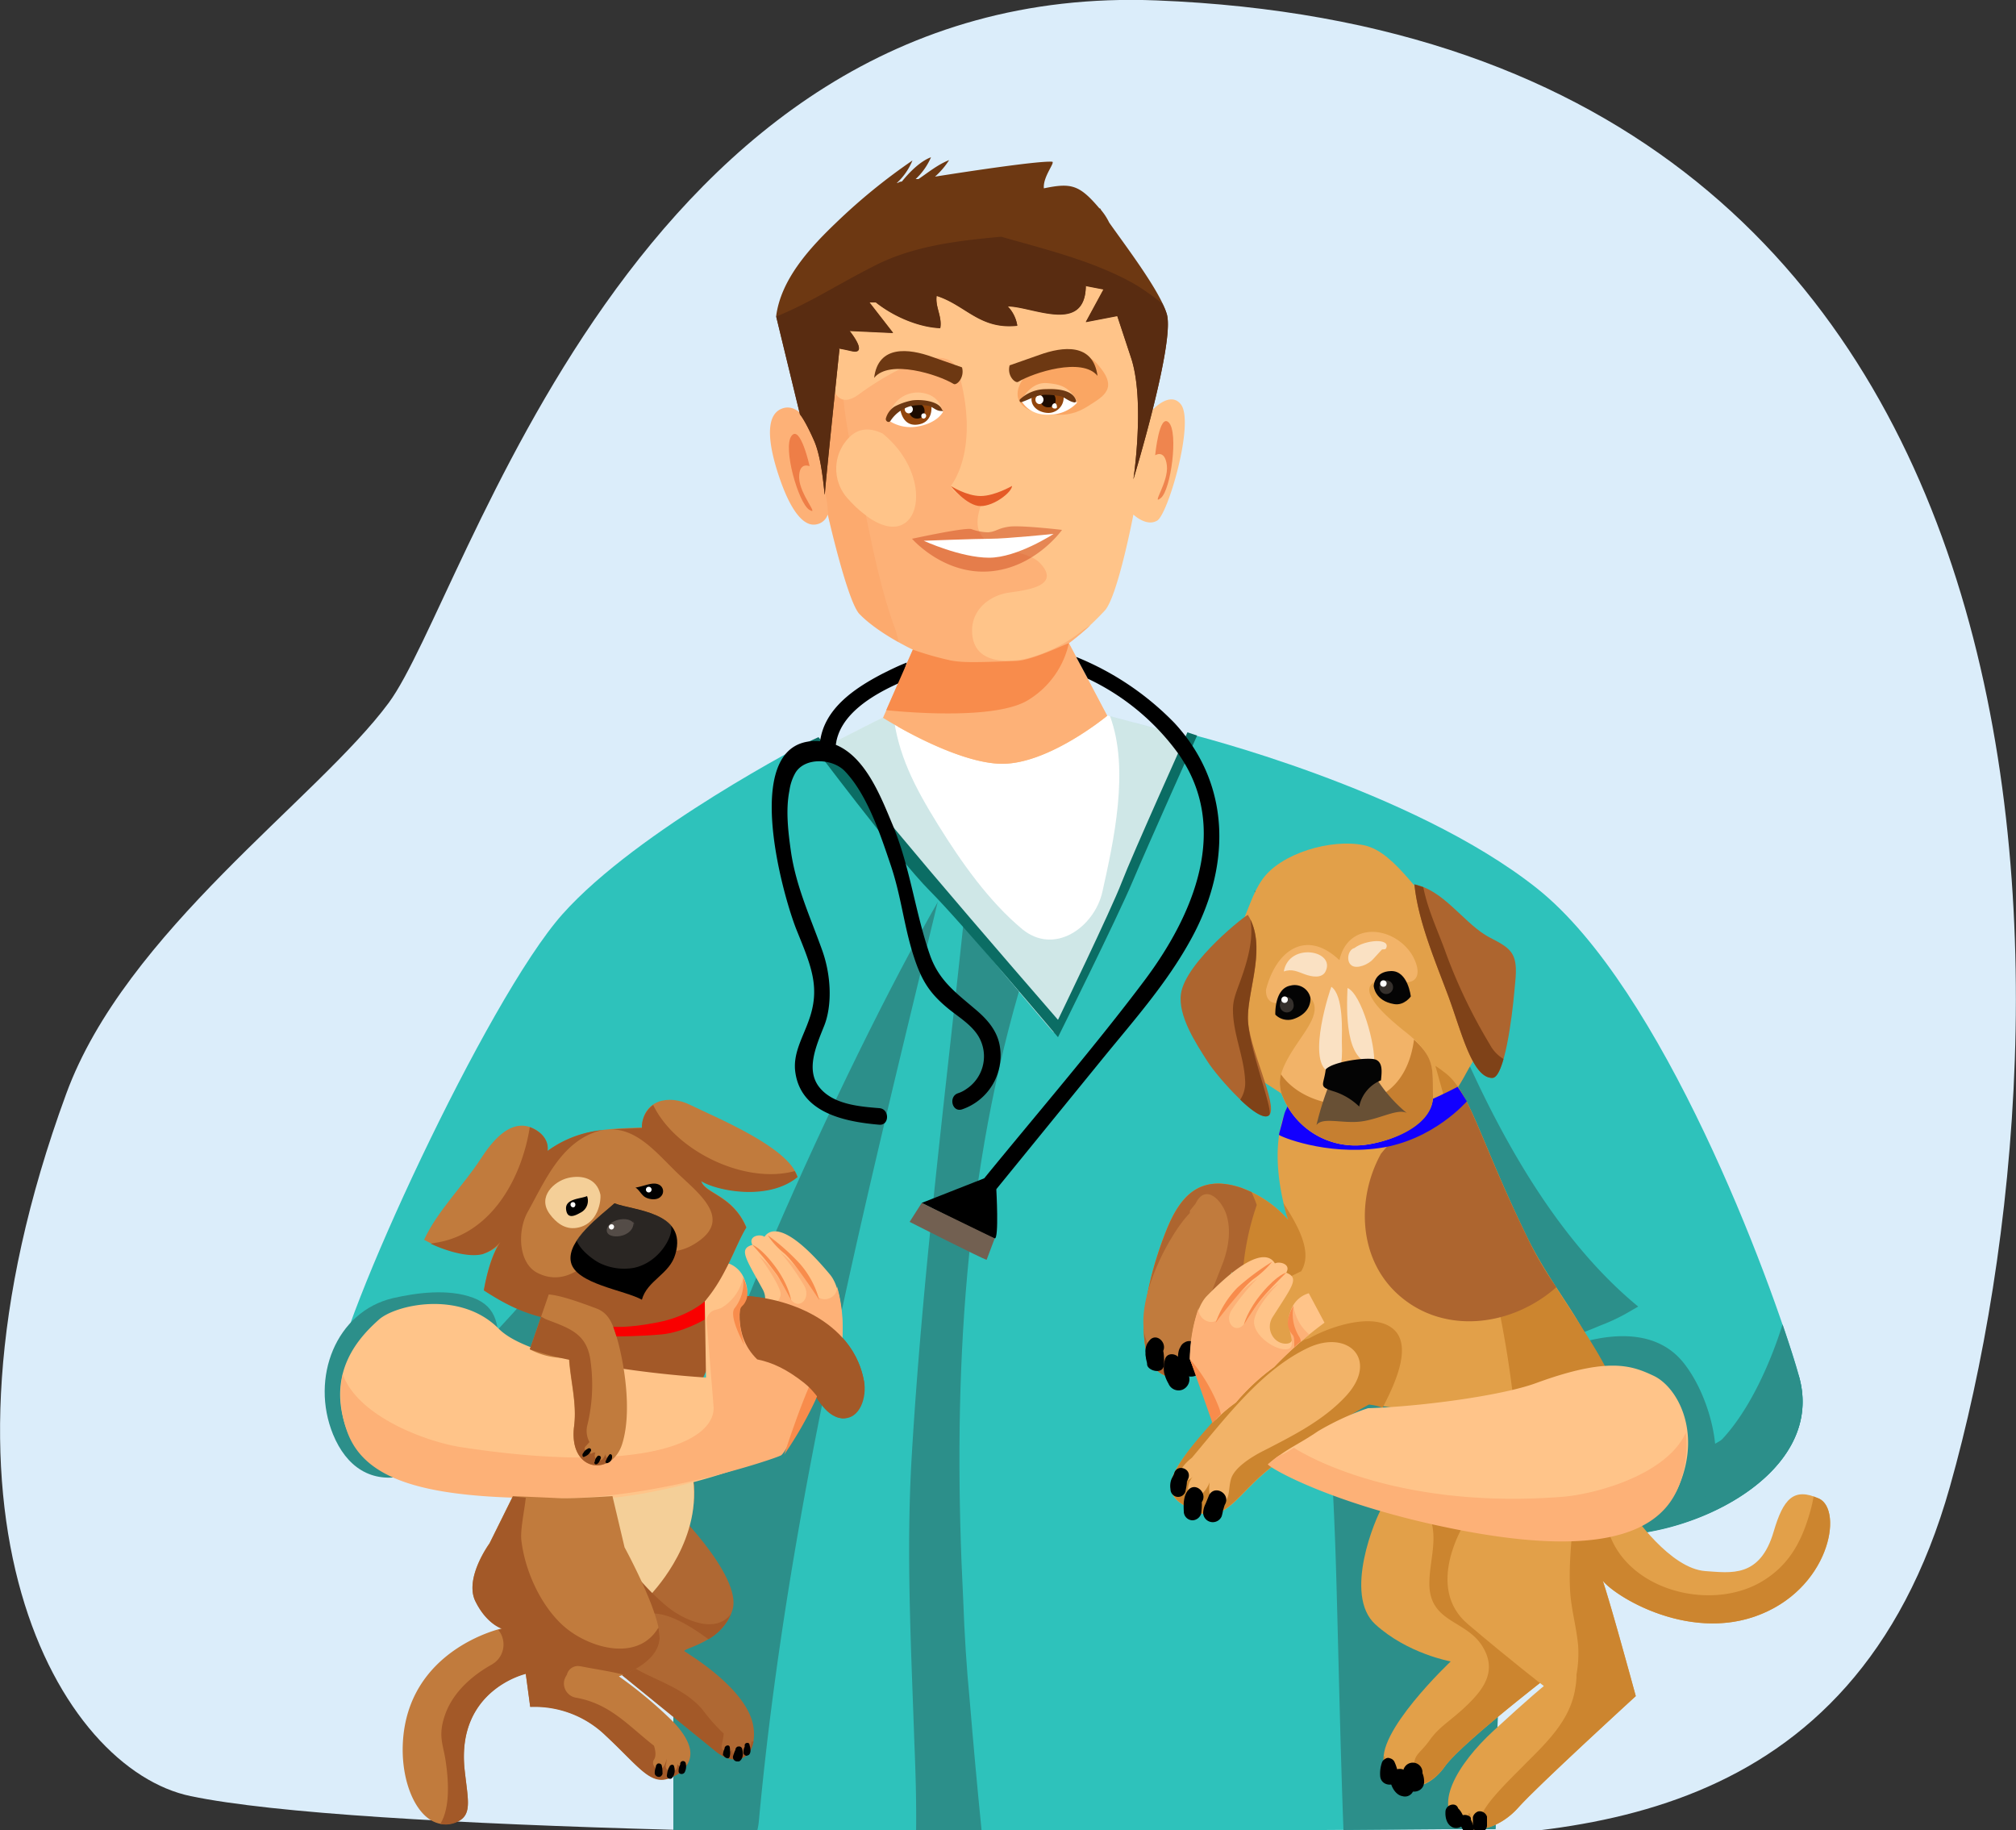 <svg xmlns="http://www.w3.org/2000/svg" id="bb823567-2f2c-49bf-b9d9-03c7ffac4e57" data-name="f4832957-d067-41d4-849c-98fbe749630b" viewBox="0 0 500 453.8"><rect x="0" y="0" width="500" height="453.8" fill="#333333" stroke="none"/><path d="M47.3,445.4C14.9,438.7-22,375.9,16.4,271.3c14.7-40.3,62.4-73.2,80-97C115.8,148.1,156.6-5,286.8.1c233.6,9.2,230,251,196.8,368.6-24,84.9-94.1,87.2-145.4,87.1C228.2,455.6,88.5,454,47.3,445.4Z" fill="#dbedfa"></path><path d="M221.7,176.6c-1,.3-23.6,12-23.6,12l65.5,75.5s37.9-80.1,37.3-79.9-36.1-9.4-36.1-9.4Z" fill="#fff"></path><path d="M300.9,184.2c-.4.1-15.1-3.8-25.6-6.6,4.9,13.2.9,31-1.9,43.6-2,8.7-11.9,15.9-20,9.1s-14.8-16.2-20.7-25.7-10.1-17.6-11.2-27.9c-2.2.9-23.4,11.9-23.4,11.9l65.5,75.5S301.5,184,300.9,184.2Z" fill="#5dafad" opacity="0.3" style="isolation:isolate"></path><path d="M200.8,183.8s-42.6,21.9-61.3,42.9S83.8,327.9,82.6,343.5C79,389.6,167,357.3,167,357.3v97.6l203.9-1.4,1.3-66.4s16.3-3.7,36.7-7.3,43.2-18.4,37.2-38.8c-7-24.2-33.8-96-64.9-120.7S295,182,295,182s-31.1,76.7-33.8,73.9S200.8,183.8,200.8,183.8Z" fill="#2ec2bb"></path><path d="M164.5,276.6c-12.9,19.6-26.9,38.4-43.3,55.5-3.9,4-9.5,5.1-14.9,4.2-7.1,3.2-15.3,1-20.9-4-1.6,4.9-2.7,8.8-2.8,11.2-2.8,35.4,48.5,24.6,72.4,17.6C150.2,331.4,155,303.4,164.5,276.6Z" fill="#2c8f8a"></path><path d="M233.2,222.6c-24.4,42.2-63.8,129.8-66.2,157.2v75.1l76.5-.5c-1.1-10.9-2.1-21.9-3-32.8-.8-8.2-1.3-16.5-1.6-24.7-2.6-51-.4-101.9,13.8-151C247.4,239.7,240.4,231.3,233.2,222.6Z" fill="#2c8f8a"></path><path d="M446.1,341.1h0a48.1,48.1,0,0,1-7.6-1.2c-.2,5.7-2.4,11.3-6.9,14.3a135.7,135.7,0,0,1-31.9,15.3c-10.3,3.5-20.4.4-25.4-10-4.3-8.9.2-22.8,9.7-26,4.4-1.5,8.7-3,12.9-4.8a47.8,47.8,0,0,0,6.1-2.8l3.3-1.9c-28.1-23.1-45.3-64.7-56.6-97.2H339.4a20.1,20.1,0,0,1,5.8,15.2c-.8,23.1,2.8,45.9,5.2,68.8s3.2,44.8,3.5,67.3c.2,25.2-.5,50.3-1.3,75.5h18.3l1.3-66.4s16.3-3.7,36.7-7.3S452.1,361.4,446.1,341.1Z" fill="#2c8f8a"></path><path d="M123.7,335.1c0-6-.2-11-6.4-13.3s-14.1-1.2-19.8.1c-14.2,3.3-20.6,19.8-14.9,33.8,3.3,8,9.4,12.3,18.1,10.2C112.8,362.9,121.3,352,123.7,335.1Z" fill="#2c8f8a"></path><path d="M226.8,432.8c-.8-23.8-2.1-47.5-.7-71.3,2.6-44.2,8.1-88,12.8-132l-6-7.2c-18.3,75.8-37.5,151.4-44.7,229.4a15.9,15.9,0,0,1-.6,3l39.6-.2C227.3,447.2,227.1,439.9,226.8,432.8Z" fill="#2ec2bb"></path><path d="M294.5,181.6l2.4.8s-12.2,27.2-16,36.2-18.5,38.6-18.5,38.6-23.8-28.3-31.8-36.3-29.8-37.1-29.8-37.1l2.2-1s15.6,18.9,27.6,33.1,31.8,37,31.8,37,13.2-27.3,15.8-34.1S294.5,181.6,294.5,181.6Z" fill="#0b6d64"></path><path d="M446.1,341c-.9-3.3-2.3-7.6-4-12.6-2.3,7.5-13.1,38.4-32.1,36-9.8-1.3-20.1-11.9-17.7-22.7a19.7,19.7,0,0,0,.5-3.5c-.1.3-.1.1.2-1.4a4.9,4.9,0,0,0-.1-1.2c-.2-1.9-.6-3.8-.9-5.7s-.3-1.3-.5-1.9-.1-.2-.1-.3a185.5,185.5,0,0,0-9.6-22.5c-2-3.8-4.1-7.5-6.2-11.2l-1.7-2.8-1.5-2.4c-5.4-8.7-7.9-13.5-13.8-21.7a182,182,0,0,0-17.8-21.4l-2.7-2.7-4.3-3.9c-3.1-2.8-6.4-5.6-9.7-8.3l-13-10c2.3,10.3,4.2,20.6,6.1,31a947.8,947.8,0,0,1,14.2,138.6c.6,21.1,1,42.2,1.8,63.4l37.7-.3,1.3-66.4s16.3-3.7,36.7-7.3S452.1,361.4,446.1,341Z" fill="#2c8f8a"></path><path d="M383.9,336.1s23.2-12.1,34,2.3c6.5,8.5,10.2,24.1,5.6,31.7a18.1,18.1,0,0,1-12,8.5Z" fill="#2c8f8a"></path><path d="M292.9,100.3c-2.7-3.5-7.1,1.4-7.1,1.4s3.1-31-11.7-39.8-32.9-8.7-32.9-8.7-20.7,6-32.3,12.6c-4.9,2.7-8.4,10-10.9,17.6,2,8.5,2.7,17.2,3.9,25.9a96.8,96.8,0,0,0,2.7,13,4.5,4.5,0,0,1,1.9,2.8c1.9,12,8.2,26.7,19.2,32.4a4.2,4.2,0,0,1,2.5,4.3c-.9,6.3-4,11.7-5.3,17.8a1.4,1.4,0,0,1-.2.6c5.9,3.4,17.6,9.2,25.9,9.2,11.7,0,26-11.9,26-11.9l-9.5-18a69.4,69.4,0,0,0,9-8.2c3.2-3.8,7-23.7,7-23.7s3.2,3.1,5.9,1.5S296.3,104.8,292.9,100.3Z" fill="#ffc489"></path><path d="M271.9,90c-3.5-3.9-12.3-2-16.1,1.6-6.1,5.9-3.1,9.9,1.6,10.7s8.2,1.1,12.3-1.5S277.7,96.3,271.9,90Z" fill="#f7893e" opacity="0.5" style="isolation:isolate"></path><path d="M265.1,159.5s2.7-2,5.4-4.5l-1.7,1.1a36.6,36.6,0,0,1-14.6,7.3c-6.1,1.2-12.9.4-13.1-6.7-.2-5.2,3.8-8.6,8.3-9.6,2.9-.6,14.3-1.1,8.7-7.3-2.7-3-8.9-2.9-12.4-5s-3.9-4.9-2.5-9.3c-1.1-.2-6.9-3-7.4-5,0,0,7.4-8.6,2-28-2.5-9.1-18.3.5-24.8,5.3-11.5,8.4-7.5-24.7-2.2-33.1l-1.9,1.1c-20.2,11.6-7.1,41.5-7.1,41.5s-3.1-7.7-7.8-6-3.2,10-.5,17.7,5.6,11.1,8.3,11.1a3.7,3.7,0,0,0,3.5-2.5s4.9,21.7,7.9,24.7c4.5,4.7,13.2,8.8,13.2,8.8L219,178s18,11.4,29.6,11.4,26-11.9,26-11.9Zm-54.6-35.6a11,11,0,0,1-1.3-13.7c2.4-3.6,5.5-4.7,9.7-2.7C234,119.8,226.9,141.7,210.5,123.9Z" fill="#fdb177"></path><g opacity="0.2"><path d="M222.1,156.2c-3.3-8.9-5.3-18.4-7.2-27.7,0-.2-.1-.4-.1-.7a22.7,22.7,0,0,1-4.3-3.9,11,11,0,0,1-1.3-13.7,11.5,11.5,0,0,1,1.4-1.7c-.6-3.1-1.1-6.3-1.4-9.4-6.6-1.3-3-27.1,1.6-34.4l-1.9,1.1c-19.5,11.2-7.9,39.4-7.1,41.4a14.6,14.6,0,0,0-3.2-4.7c2.8,3.6,4.4,8.5,5.1,13.1.2,1.4.3,2.7.4,4.1a7.5,7.5,0,0,0,.4,1.6,37.4,37.4,0,0,1,.9,6.6c.6,2.6,5,21.6,7.8,24.4a46.4,46.4,0,0,0,9.7,7C222.7,158.3,222.4,157.2,222.1,156.2Z" fill="#f88c4c"></path></g><path d="M272.2,93.2c-1.1-8.2-8.6-7.3-14.4-5.2l-7.4,2.6c-.7,2.6,1.4,4.5,2.1,4.1,3.8-2.3,15.9-6.2,19.7-1.5Z" fill="#6d3812"></path><path d="M216.8,93.7c1-8.2,8.6-7.3,14.4-5.2l7.4,2.6c.7,2.6-1.4,4.6-2.1,4.1-3.8-2.3-15.9-6.2-19.7-1.5Z" fill="#6d3812"></path><path d="M253.3,99.3c.2-.9,3-3.9,6.5-3.7s7.3,4.3,7.3,4.3a9.3,9.3,0,0,1-6.4,2.9C255.1,103.3,253.3,99.3,253.3,99.3Z" fill="#fff"></path><path d="M233.9,102.1s-2.9-5.3-8.2-3-5.4,5.1-5.4,5.1a9.8,9.8,0,0,0,7.6,1.5C232.6,104.8,233.9,102.1,233.9,102.1Z" fill="#fff"></path><path d="M262.2,98.1a1.1,1.1,0,1,1-1.1-1.1,1.1,1.1,0,0,1,1.1,1.1Z" fill="#fff"></path><path d="M230.2,100.8a1.1,1.1,0,0,1-1.1,1.1h0a1.1,1.1,0,1,1,1.1-1.1Z" fill="#fff"></path><path d="M226.2,133.6c1-.2,12.9-2.8,14.7-2.4a12.5,12.5,0,0,0,4.2.8c2.1-.2,2.3-1,5.2-1.4s13.1.8,13.1.8-6.7,9.5-18.1,10.3S226.2,133.6,226.2,133.6Z" fill="#ce4a21" opacity="0.5" style="isolation:isolate"></path><path d="M229.1,134.1s12.8-.5,16.6-.5,15.6-1.2,15.6-1.2-9,5.9-16,5.9S229.1,134.1,229.1,134.1Z" fill="#fff"></path><path d="M163.2,371.4l.5-.2c2.8,1.8,20.4,19.6,18,27.9s-12.9,9.7-11.9,10.4,16,9.6,17.1,19c.9,7.2-4.2,10-9.4,5.7l-30.4-24.7,1.1-34.8c9.3-2.1,18.5-2.4,22-13.4,3.1,3.1,2.6,18.8-1.9,20.5Z" fill="#af6833"></path><path d="M161.3,395.6c-.2-.1,11.8-11.6,10.8-27.1-.3-5.3-6.7-6.9-11.4-7.4s-9.5,3-9.9,8.9c-.3,4.3,2.1,10.2,3.8,13.9S158.3,393.4,161.3,395.6Z" fill="#f4cf98"></path><path d="M186.4,431.9a5.6,5.6,0,0,1-.4,1.2,1.2,1.2,0,0,1-1.4,1h-.2a1.4,1.4,0,1,1-2.8,0v-.2c-.9,1-2.9.5-2.6-1.1s.4-2,.5-2.9a43.7,43.7,0,0,1-5.3-6c-4.4-5.1-10.8-6.9-16.4-10a3.9,3.9,0,0,1-1.3-5.5,4,4,0,0,1,1.3-1.3l.4-.2a3.6,3.6,0,0,1-.7-4.9l.5-.5c4.4-3.8,12.3,1,17.7,5a13.2,13.2,0,0,0,5.6-6.3c-3.8,5.1-11.6,1.6-15.7-1.7-6.5-5.3-11.6-12.3-16.3-19.3a3.6,3.6,0,0,1,.6-4.8l-1.7.4-1.1,34.8,30.4,24.7c4.4,3.6,8.6,2.2,9.4-2.5Z" fill="#a35928"></path><path d="M143.7,297.4c-1.8-.9-5.1,1-4.1,3.4,1.7,4.1,4.7-1.3,4.8-3.4Z"></path><path d="M173.6,322.3c14.6-3.7,37.6,2.6,40.7,20.3.7,3.7-.9,9.5-5.5,9.1s-6.6-6.6-9.4-8.8c-7.5-6-12.8-6.5-22.3-6.5-5.6,8.7-5.2,18.8-11.7,27.2-3.5,4.5-10.8,8.3-16.3,5.8-7.8-3.5-5.7-13.8-3.7-20.4s3.8-13.1,5.5-19.7c1.1-4.3,1-9,5.7-10.3s9.9.2,13.7,1.8C172,321.6,172.5,322.6,173.6,322.3Z" fill="#a35928"></path><path d="M93.9,327.3c-4.8,4.3-12.7,12.7-8.2,26.4s23,16.6,55.5,18.1c21.9,1,50.4-10.6,52.3-11.6s15.4-28.3,15.4-28.3.6-11.6-3.1-15.9c-11.1-13.3-15-11.1-16.2-9.3-1.1-.8-4.1-.2-3,2-3.4,1-1.8,3.1,2.6,11.1,1.7,3.2-.6,6.8-3.8,6.4s-.1-4.2-.4-7.2a6.6,6.6,0,0,0-4.3-5.7l-5.9,9.4.3,18.9s-41.8-2.4-51.4-12.1S97.9,323.6,93.9,327.3Z" fill="#ffc489"></path><path d="M207.6,319c.3,3-4.2,4.6-5.5,1.5s-5.8-7.7-8.5-9.9a59.6,59.6,0,0,1,5.9,8.3c1.8,3.4-1.8,6.3-3.6,2.9s-4.3-7.8-7.6-10.3c.9,1.1,5,7,5.3,9.2s-5.1,7.3-8.3,6.9.2-4.9,0-7.9a6.3,6.3,0,0,0-1-2.9,11.6,11.6,0,0,1-5.5,7.6l-1.3.4a2.8,2.8,0,0,0-2.2,3.1l1.7,21.2c0,9-19.2,16.4-62.4,9.8-8.3-1.2-25.7-7.4-29.6-18.1a26.1,26.1,0,0,0,.9,13.6c4.4,13.7,22,17.5,54.6,17.1,23.2-.3,51.3-9.6,53.2-10.6s15.2-29,15.2-29A37.6,37.6,0,0,0,207.6,319Z" fill="#fdb177"></path><path d="M208.9,331.9a42.2,42.2,0,0,0-8.2,11.9c-3,6.9-6.2,16.9-6.2,16.9a93.2,93.2,0,0,0,7.7-13.4C204.8,341.1,208.9,331.9,208.9,331.9Z" fill="#f88c4c"></path><path d="M241.8,250.2c-4.8-4.1-9-7.1-11.2-13.5-3.7-10.7-4.9-22-9.4-32.6-2.8-6.7-6.6-16.4-13.9-19.4.9-7.4,8.8-12.3,16.1-15.5l1.5-4.9c-2.1.8-4.1,1.8-6.1,2.8-6.9,3.6-14.3,8.6-15.4,16.7-20.4-1.5-9.4,38-5.8,46.9s6,14.3,2.9,22.6c-1.5,4.2-4,8.2-3.2,12.9,1.6,10,12.7,12,20.7,12.7,2.6.3,2.7-3.9.1-4.1-4.9-.4-11.5-.9-14.9-5.2s-.8-10.2,1.2-15.2,1.8-12.4-.5-18.8c-2.9-8.1-6.4-15.6-7.7-24.2-.7-4.9-1.4-10.5-.4-15.4a12.1,12.1,0,0,1,1.5-4.4c2.4-3.9,9.2-3.5,12.2-.4,5.6,5.8,8.9,15.9,11.4,23.3s3.2,14.3,5.3,21.3,4.1,10.2,8.6,14c2.6,2.2,5.8,4,7.7,6.9a9.7,9.7,0,0,1-2.9,13.4,7.5,7.5,0,0,1-2,1c-2.4.8-1.5,4.8,1,4a14.1,14.1,0,0,0,9.4-15.5C247.4,255.6,244.8,252.7,241.8,250.2Z"></path><path d="M291.3,179.3a71,71,0,0,0-24.4-16.4l2.9,5.4a58.6,58.6,0,0,1,22.3,18.4c13.3,18.6,3.8,40.4-8.3,56.5s-26.4,32.7-39.7,49c-1.6,2,1.3,4.7,3,2.7l27.2-33.4c7.3-8.9,15-17.7,20.7-27.9C305.2,215.6,305.7,194.9,291.3,179.3Z"></path><path d="M228.6,298.3l15.5-6.1,3,2.7s.7,12.4-.4,12.2S228.6,298.3,228.6,298.3Z"></path><path d="M244.7,312.4c-1-.2-19.1-9.4-19.1-9.4l3-4.7,18.1,8.8Z" fill="#726051"></path><path d="M230.4,99.2a5.3,5.3,0,0,0-3.5,0l-1.1.5-1.1.2-1.5.4c-.1,0,0,5.5,4.3,5s3.7-5.2,3.1-6S230.8,99.4,230.4,99.2Z" fill="#91450c"></path><path d="M256.7,97a1.3,1.3,0,0,0-.6.7c-1.1,2.8,1.4,4.7,4,4.7a3.8,3.8,0,0,0,3.7-4v-.5C261.1,97.2,259.4,95.5,256.7,97Z" fill="#91450c"></path><path d="M229.3,101.8a1.8,1.8,0,0,1-1.8,2h-.1a1.9,1.9,0,0,1-1.9-2,2.1,2.1,0,0,1,1.9-1.9A2,2,0,0,1,229.3,101.8Z" fill="#1c0b00"></path><path d="M261.8,99.1a1.7,1.7,0,0,1-1.7,1.9h-.2a1.9,1.9,0,0,1-1.9-1.9,2.1,2.1,0,0,1,1.9-2,2,2,0,0,1,1.9,1.9Z" fill="#1c0b00"></path><path d="M226.4,101.5a1,1,0,0,1-2,0,1,1,0,1,1,2,0Z" fill="#fff"></path><path d="M229.7,103.1a.7.7,0,0,1-.6.7c-.4,0-.6-.3-.6-.7a.6.6,0,0,1,.6-.6h0a.6.6,0,0,1,.6.6Z" fill="#fff"></path><ellipse cx="257.8" cy="99.1" rx="1" ry="1.1" fill="#fff"></ellipse><path d="M262.1,100.7a.4.4,0,0,1-.4.6h-.2a.6.6,0,0,1-.6-.6h0a.9.9,0,0,1,.6-.7C261.9,100,262.1,100.3,262.1,100.7Z" fill="#fff"></path><path d="M253.3,99.3s2.2-4.6,6.3-4.3,5,1.4,6,2.3a15.1,15.1,0,0,1,1.8,2.6,12.1,12.1,0,0,0-7.8-2.4C255.3,97.8,253.3,99.3,253.3,99.3Z" fill="#ffc78f"></path><path d="M233.9,102c-.5-.7-.6-1.7-1.2-2.4a5.4,5.4,0,0,0-2.8-1.9,7.3,7.3,0,0,0-9.1,4.3c-.3.6-.3,1.8-.7,2.2a17.9,17.9,0,0,1,2.2-2.6,8,8,0,0,1,4-1.7,10.9,10.9,0,0,1,4.4,0C232,100.3,232.7,101.1,233.9,102Z" fill="#ffc78f"></path><path d="M220.9,104.3a8.7,8.7,0,0,1,5-3.6,11.9,11.9,0,0,1,4.2-.1c1.2.2,1.9,1.2,3.1,1.3s.5-.1.4-.4c-.9-2.2-5.5-2.5-7.4-2.2a15.7,15.7,0,0,0-4.3,1.5,5.1,5.1,0,0,0-2.2,3C219.6,104.5,220.5,105,220.9,104.3Z" fill="#6d3812"></path><path d="M253.4,99.7c2.1-.7,3.4-1.7,5.7-1.8a18.4,18.4,0,0,1,4.1.4c1.1.4,2,1.3,3.3,1.5a.4.4,0,0,0,.4-.4h0c-.8-2.9-5.2-3-7.5-2.9A9.4,9.4,0,0,0,253,99C252.7,99.3,253,99.9,253.4,99.7Z" fill="#6d3812"></path><path d="M135.8,285.4c.4-3.1-2.3-5.4-5-6.1-4.7-1.1-8.7,3.6-11.6,8.1-4.3,6.6-10.8,13-14,20h-.1c3.5,2,10.5,4.5,14.6,3.5s4.8-3.6,6.7-5.5c-3.8,2.5-5.6,10.1-6.4,14.5,7.7,5,12.3,6.5,20.7,8,4.3.8,15.8,1.2,19.9.5s10.7-4.3,13-6.2c7.1-5.8,8.6-13.2,11.5-17.9-3.4-8-10.2-8.3-11.2-11.5,3.8,2.4,16.6,5,23.9-1-2.3-7.3-19.4-14.3-26.6-17.8-5.4-2.7-11.8-1.2-12,5.6C150.5,279.9,143.4,280,135.8,285.4Z" fill="#c17b3d"></path><path d="M148.9,296.2c-.9-4-4.6-4.9-8-4.1s-7.7,4.6-4.6,8.9c1.6,2.2,3.8,3.9,6.6,3.5C148.5,303.7,149.1,297.5,148.9,296.2Z" fill="#f4cf98"></path><path d="M197.8,291.9a10.1,10.1,0,0,0-.7-1.5c-12.5,3.4-29.7-5.1-35.1-16.4a6.8,6.8,0,0,0-2.8,5.7l-8.4.4c6.9-.5,11.8,5.5,16.8,10.4s13.7,11.1,6.2,16.9-14.3,2-20-2.6c-5.5,6-12.1,15.2-20.6,10.8-4.7-2.5-4.9-10.5-2.3-15.1,4-7.2,7.8-16.2,16-19.5a11.1,11.1,0,0,1,3-.8,27.5,27.5,0,0,0-14.1,5.2c.4-2.9-1.9-5-4.4-5.9-2.1,13.2-9.9,26.7-23.5,28.7l-1.1.2c3.8,1.8,9.4,3.5,12.9,2.6a10.2,10.2,0,0,0,4.4-3c-2.3,3.4-3.5,8.6-4.1,12,7.7,5,12.3,6.5,20.7,8,4.3.8,15.8,1.2,19.9.5s12.1-3.4,14.2-5.8c5.4-6.3,7.4-13.6,10.3-18.3-3.4-8-10.2-8.3-11.2-11.5C177.7,295.3,190.5,297.9,197.8,291.9Z" fill="#a35928"></path><path d="M131.4,334.6a18.2,18.2,0,0,0,9.7,2.1c.3,5.5,2,11.3,1.3,16.9-1.5,11.5,9.3,12.7,11.9,4.5s.4-20.7-1.4-26.7c-.9-2.9-1.8-5.7-4.9-6.9-5.3-2-9.3-3.3-11.9-3.5Z" fill="#c17b3d"></path><path d="M150.2,360.6a7.5,7.5,0,0,1-.7,1.2,1.2,1.2,0,0,1-1.7,0,1.4,1.4,0,0,1-.2-1.4c.2-.3-.4-.3-.8,0s-2.6-.8-1.5-1.8l.9-1a5.8,5.8,0,0,1-.5-4.3,42.4,42.4,0,0,0,.8-15.5c-.8-7.2-5.3-8.4-11.2-10.7l-1.1-.6-2.8,8.1a83.2,83.2,0,0,0,9.8,2.6c.4,5.5,1.9,10.8,1.2,16.4-1.2,9.2,5.5,11.8,9.5,8.2C151.2,362.3,150.1,361.5,150.2,360.6Z" fill="#a35928"></path><path d="M152.4,298.4c-3.2,2.9-12,9.2-10.8,14.6s13.3,6.9,17.6,9.3c1.3-4.8,6.9-6.3,8.3-11.3C170.6,300.5,157.1,300.2,152.4,298.4Z"></path><path d="M148.7,313.2a13.9,13.9,0,0,0,8.5,1.2c6.3-1.3,10-8,9.2-10.6-3.3-3.6-10.7-4.1-14-5.4-2.2,2-6.9,5.5-9.4,9.2C143.9,310,147.1,312.4,148.7,313.2Z" fill="#544c47" opacity="0.5" style="isolation:isolate"></path><path d="M157.4,304.1c-.3-2.9-6.5-2-6.9.8s7.2,2.2,6.6-2.2Z" fill="#544c47"></path><path d="M121.4,382.7s-6.3,8.6-3.5,14.3,6.6,6.8,6.6,6.8-23.6,5.1-24.6,28.7c-.5,12,5.6,22.9,13.7,19.1,3.6-1.8,2.4-5.5,1.6-13.1-1.9-19.6,15.2-23.5,15.2-23.5l1.1,8.2a25.3,25.3,0,0,1,18.8,7.2c8.8,8.2,11.3,12.9,16.8,10s5.6-7.5-.3-13.6a108.7,108.7,0,0,0-13.3-11.1s9.8-3.3,10.1-9.4-8.7-22.6-8.7-22.6l-3-12.7s-10.2.7-13.4.5l-11.3-.5Z" fill="#c17b3d"></path><path d="M170.4,437.5a1.5,1.5,0,0,1-2.1.3h0c-.1,0-.1-.2-.2-.3s-.1.6-.2.8a1.4,1.4,0,0,1-1.7,1H166a1.5,1.5,0,0,1-.8-1.9,5.3,5.3,0,0,0,.1-1.3,4.3,4.3,0,0,1-.9,2.2,1.6,1.6,0,0,1-2.1-.2,1.6,1.6,0,0,1-.2-1.6c.7-.9.5-2.3.1-3.6-6.2-4.8-10.8-10.4-19.3-11.9a3.6,3.6,0,0,1-3-4.1,4.6,4.6,0,0,1,.7-1.6,2.8,2.8,0,0,1,3.3-2.1h.1c3.5.7,7.2,1.2,10.7,2.1,2.7-1.1,8.6-4.1,8.9-8.9a13.3,13.3,0,0,0-.3-2.8c-4.6,7.8-14.9,5.7-21.5,1.2s-11.5-14.2-12.5-22.9c-.3-2.5.8-7.5,1.1-10.5l-3.2-.3-5.8,11.7s-6.3,8.6-3.5,14.3,6.6,6.8,6.6,6.8l-.9.3a5.7,5.7,0,0,1-.8,8l-.7.5c-4.9,2.7-9.6,6.8-11.6,12.2s-.6,7.6,0,11.6,1.4,11.4-1.3,15.8a6.7,6.7,0,0,0,4.4-.6c3.6-1.8,2.4-5.5,1.6-13.1-1.9-19.6,15.2-23.5,15.2-23.5l1.1,8.2a25.3,25.3,0,0,1,18.8,7.2c8.8,8.2,11.3,12.9,16.8,10a7.6,7.6,0,0,0,3.4-3A.1.1,0,0,0,170.4,437.5Z" fill="#a35928"></path><path d="M342.9,373.6c-1.8,2.8-9.8,21.9-1.8,29.2s18.7,9.2,18.7,9.2-19.1,18-16.4,25.7,10.4,6.8,14.9.4,31.7-27,31.7-27l-16.9-39.3Z" fill="#e2a049"></path><path d="M373.1,371.8,352.9,373a15.6,15.6,0,0,1,1.6,2.8c2.3,5.8,0,11.1,0,17,.1,9.5,8.9,8.9,13,15.2s.3,11-3.6,14.8-6.8,5.2-9.3,8.7-4.1,3.6-3.8,6.7c.1,1.5-.2,2.9-1.3,1.9a5.2,5.2,0,0,1-1.4-1.9,5,5,0,0,0,.2,1.2c.3,1.5-2,1.8-2.3.3l-.3-1.9a1.1,1.1,0,0,1-1.5.3,1,1,0,0,1-.4-.5,3.1,3.1,0,0,1-.3-1.9l-.3-.2a5.3,5.3,0,0,0,.2,2.2c2.4,7,10.4,6.8,14.9.4s31.7-27,31.7-27Z" fill="#cc852f"></path><path d="M363.1,378s-9.8,15.6.9,24.7,18.9,15.4,18.9,15.4-3.6,2.9-12.5,11.1-15.7,19.3-7.7,23.8c2.9,1.7,9.2.5,13.9-4.8s29.1-27.6,29.1-27.6-8.8-32.5-8.8-29.8,19.5,16.5,38.2,10.1,22.2-26.5,16-29.3-8.8,0-11.2,8.2c-3.4,11.6-10.7,10.2-16.9,9.8-8.9-.6-18.1-14.3-18.1-14.3Z" fill="#e2a049"></path><path d="M451.1,371.6l-1.3-.5a34.3,34.3,0,0,1-1.1,4.6c-2.1,7.1-5.3,12.6-11.6,16.4-13.7,8.3-37.2,1.4-39-16.4l-8.2.6a7.7,7.7,0,0,1,.2,1.5c-.5,5.9-1.1,11.9-.6,17.9.4,4.1,1.5,8.1,1.9,12.3a28.8,28.8,0,0,1-.4,7.2,18.7,18.7,0,0,1-.3,3.4c-1.2,7.9-7,13.4-12.3,18.7-3.4,3.5-10.8,10.4-11.1,13.6-.2,1.5-1.5,2.3-2.1,1a7.9,7.9,0,0,1-.6-2.2h-.5a7.1,7.1,0,0,1,.1,1.4c0,1.5-2.3,1.2-2.3-.2v-1.7h-.1v.3c0,1.1-1.4,1.2-2,.5a6.5,6.5,0,0,0,2.9,3c2.9,1.7,9.2.5,13.9-4.8s29.1-27.6,29.1-27.6-6.2-22.8-8.2-28.6c3.5,4.2,20.9,14.6,37.6,8.9C453.7,394.5,457.3,374.4,451.1,371.6Z" fill="#cc852f"></path><path d="M296.3,247.2c2.2-6.7,8.2-11.6,11.4-17.7,2-3.9,2.8-7.7,5.3-11.3,4.5-6.6,17.2-10.3,25.3-8.6s14.4,14.3,21.6,19.4c3.4,2.5,12.9,7.6,14.2,12.3,1.8,6.3-7.7,19.6-10.4,24.7-7.4,13.9-13.4,12.5-26,14.6-7.8,1.3-9.6-.5-14.8-5.4C313.9,266.7,301.4,265.1,296.3,247.2Z" fill="#e2a049"></path><path d="M319.5,302.5a28.6,28.6,0,0,0-11.5-7.9c-10.6-3.6-15.5,2.1-19,11.2-5.4,13.8-8.9,32.9.8,35.6s15.6-26,15.6-26l11.3,21.5s-3.5,1.8-11.1,10.5c-10.6,12.2-20,20.6-12.6,25.5,10.2,6.9,12.4-.9,21.3-8.2S338.9,348,338.9,348a102.4,102.4,0,0,0,33.6.9c18-2.6,26-5.8,22.3-14.6s-10.8-16.6-16.1-27.6c-11.2-23-13.9-35-19.6-40.1-8.6-7.9-31.1-10.5-39.9,8.2C313.8,286.1,319.5,302.5,319.5,302.5Z" fill="#e2a049"></path><path d="M322.8,315.1c2.8-4.8-1-11.3-4.5-16.8a33.1,33.1,0,0,0,1.2,4.2,28.6,28.6,0,0,0-11.5-7.9c-10.6-3.6-15.5,2.1-19,11.2-5.4,13.8-8.9,32.9.8,35.6s15.6-26,15.6-26l9.2,8.5a7.6,7.6,0,0,1,4.3-6.8l3.9-1.9Z" fill="#cc852f"></path><path d="M342.9,349.1c2.8-5.4,7.5-15.1,2.8-19.4s-15.1-1-20.5,1.9a4.9,4.9,0,0,1-1.7.6h.1a72.1,72.1,0,0,0-16.9,13.7c-10.6,12.2-21.1,22-13.7,26.9,10.2,6.9,12.4-.9,21.3-8.2s25.2-16.3,25.2-16.3A13,13,0,0,1,342.9,349.1Z" fill="#cc852f"></path><path d="M399.3,341.4c-3.3-8-15.3-23.7-20.6-34.7-11.2-23-13.9-35-19.6-40.1a35.5,35.5,0,0,0-3.1-2.3c7.7,27.8,16.5,55.5,19.5,84.3C391.2,346,399.3,341.4,399.3,341.4Z" fill="#cc852f"></path><path d="M386,319.2a81.7,81.7,0,0,1-7.3-12.5c-9.1-18.6-12.6-30.1-16.6-36.4-7.5,3.3-14.3,9.3-19.6,15.8-6,10.9-5.6,25.4,3.6,34.3C357.3,331.2,374.7,329.2,386,319.2Z" fill="#ad652f"></path><path d="M361.5,269.5c.2.2,2.3,3.6,2.3,3.6s-8.3,9.7-21.7,11.6-24.9-3-24.9-3.3.7-2.6,1.1-4.3.7-1.9,1.1-2.9,9.7,4.3,19.3,3.4S361.5,269.5,361.5,269.5Z" fill="#1200ff"></path><path d="M310.4,295.6l-2.4-1c-10.6-3.6-15.5,2.1-19,11.2-5.4,13.8-8.9,32.9.8,35.6s15.6-26,15.6-26l2.7,2.6a66.5,66.5,0,0,1,3.6-19.2C311.3,297.7,310.9,296.7,310.4,295.6Z" fill="#ad652f"></path><path d="M314,245.4c2.5-9.8,10-15.1,18.2-7.3,2.1-9.5,13-8.6,17.7-1.8,1.7,2.5,3.1,7-1,7.3s-3.1-1.5-6.6-.6c-7.9,1.9,3.8,10.9,6.9,13.4,6.9,5.6,6.1,9.2,6.2,15.4s-8.5,10.8-16.2,12a19.4,19.4,0,0,1-21-11.7c-1.6-3.6-.9-6.8,3.5-13.3,3-4.5,6.7-9,2.4-12.2s-3.1-.5-5.5,1.3S313.8,248.4,314,245.4Z" fill="#f2b368"></path><path d="M350.7,257.8c-1.1,8.1-5.3,14.8-15.1,16-6.4.7-14.2-2-17.9-7.4a8.6,8.6,0,0,0,.5,5.7,19.4,19.4,0,0,0,21,11.7c7.7-1.2,16.3-5.4,16.2-12S355.9,262.6,350.7,257.8Z" fill="#c67f30"></path><path d="M316.3,251.6s-.3-6.5,3.8-7.2a4,4,0,0,1,4.9,3s.5,3.7-4.2,5.3A4.4,4.4,0,0,1,316.3,251.6Z" fill="#040404"></path><path d="M349.9,247.1s-.7-6.4-4.9-6.3-4.3,3.7-4.3,3.7.2,3.7,5.1,4.5C348.3,249.4,349.9,247.1,349.9,247.1Z" fill="#040404"></path><path d="M309.5,226.9c.1-.5-15.4,11.5-16.6,19.5-.8,5.5,3.7,12.3,6.5,16.7s13.1,15.8,15.4,13.4-5.3-17-5.3-24.1S314.3,234.4,309.5,226.9Z" fill="#ad652f"></path><path d="M350.8,219.3c.9,9.1,5.2,19.1,8.4,27.7s5.9,20.3,10.9,20.3c3,0,4.9-14.8,5.5-21.6.2-2.7.9-6.4-.4-8.9s-4.7-3.6-6.9-5C362.6,228.2,357.8,220.7,350.8,219.3Z" fill="#ad652f"></path><path d="M309.5,252.4c0-7.1,4.3-16.9.6-24.4.8,4.3-.4,9.2-1.9,13.6s-2.5,6.1-2.4,9.2c.1,5.7,2.7,11.2,3,17a7.7,7.7,0,0,1-1.2,4.9c3.1,3,6.1,5,7.2,3.8S309.5,259.5,309.5,252.4Z" fill="#7f4218"></path><path d="M369.5,259a132,132,0,0,1-10.8-22.4c-1.9-5.4-4.6-10.9-5.7-16.6l-2.2-.7c.9,9.1,5.2,19.1,8.4,27.7s5.9,20.3,10.9,20.3c1.1,0,2-1.9,2.8-4.7A9.1,9.1,0,0,1,369.5,259Z" fill="#7f4218"></path><path d="M329.3,265.7c4.2,2.5,3.5-5.4,3.5-7.5s.5-11.3-2.6-13.5C330,245,324.1,262.6,329.3,265.7Z" fill="#fff" opacity="0.6" style="isolation:isolate"></path><path d="M334.2,245c-.2,5.1-.8,18.8,6.6,18.8C341.2,259.2,337.7,246.5,334.2,245Z" fill="#fff" opacity="0.6" style="isolation:isolate"></path><path d="M330.2,267.6a75.8,75.8,0,0,0-3.7,11.4c1.5-2.1,6.5-.3,11.1-.9s9.1-3.3,11.3-2.1a35.7,35.7,0,0,1-6.9-7.6C339.3,264.8,334.9,265.1,330.2,267.6Z" fill="#685035"></path><path d="M328.8,265.2c-.5,4.1-2,4.2,2.2,5.5a15.9,15.9,0,0,1,6.1,3.7,8.9,8.9,0,0,1,5.4-6.5c.2-2,.5-4.3-1.2-5.1S330.5,263.2,328.8,265.2Z" fill="#040404"></path><path d="M295.6,361.5c-1.8,1.4-3.6,3.5-3.5,5.9,1.6-.1,2.6,0,3.8-1.3a5,5,0,0,0-1.1,4.5c2.4,1.4,4.3-.7,5.2-3-.3,2.6-.1,4.8,2.6,5s1.9-3.6,2.8-6.1,4.5-5,8.1-6.8c7.2-3.7,14.8-7.5,20.4-13.6,8.1-8.9.5-16.5-9.4-11.9C313,339.6,304.2,351.3,295.6,361.5Z" fill="#f2b368"></path><path d="M296.5,298.5c2.5-5.2,6.6-.8,7.7,2.8s.6,7.7-.8,11.6c-2.3,6.1-4.8,11.5-6.1,18-.5,2.2-2,9-4.8,3.8,2.3,8.8-6.5,4.5-3.5-2.3.1,1.7-1.7,2.5-2.3,3.6-8.5-7.5,2.3-29,8.4-35.2C295.2,299.8,294.8,300.7,296.5,298.5Z" fill="#c17b3d"></path><path d="M320.8,248.9a1.7,1.7,0,0,1-1.2,2.1,1.7,1.7,0,0,1-2.1-1.3,1.1,1.1,0,0,1,0-.8,1.7,1.7,0,0,1,1.6-1.7A1.8,1.8,0,0,1,320.8,248.9Z" fill="#35302c"></path><path d="M345.5,244.8a1.7,1.7,0,0,1-3.4,0,1.8,1.8,0,0,1,1.7-1.7h.1A1.7,1.7,0,0,1,345.5,244.8Z" fill="#35302c"></path><path d="M319.4,247.9a.8.8,0,0,1-.8.8.8.8,0,0,1,0-1.6.8.8,0,0,1,.8.6Z" fill="#fff"></path><path d="M343.9,243.9a.8.8,0,0,1-.8.8.8.8,0,0,1,0-1.6.8.8,0,0,1,.8.6Z" fill="#fff"></path><path d="M162.7,437.8l-.3,2.2h1.9a3.9,3.9,0,0,0-.4-2.1.5.5,0,0,0-.8-.1h-.2a3.3,3.3,0,0,0-.5,2.1,1.1,1.1,0,0,0,1.3.7,1.1,1.1,0,0,0,.6-.7,8.2,8.2,0,0,0-.2-2.2.8.8,0,0,0-1.1-.3Z" fill="#020100"></path><path d="M166,438.2a2.2,2.2,0,0,1-.4,1.6l1.3.8c.1-.6.8-2.5-.2-2.7s-1.2,1.7-1.3,2.3a.8.8,0,0,0,.7.9.7.7,0,0,0,.6-.2,3.1,3.1,0,0,0,.5-2.8C167.1,437.3,166.1,437.6,166,438.2Z" fill="#020100"></path><path d="M168.7,437.4a2.8,2.8,0,0,1-.3,1.3l1.5.6a2.8,2.8,0,0,0-.1-2.2.6.6,0,0,0-.7-.1,3.4,3.4,0,0,0-.8,2.1c-.1,1,1.3,1.1,1.6.2a3.1,3.1,0,0,0,.2-1.9.7.7,0,0,0-1.4,0Z" fill="#020100"></path><path d="M179.7,433.5c0,.6-.3,1-.3,1.6s1.4,1.5,1.6.4a3.8,3.8,0,0,0-.1-2.1.8.8,0,0,0-1-.1h0a3.6,3.6,0,0,0-.6,2H181a6.7,6.7,0,0,0,0-2C180.9,432.5,179.8,432.8,179.7,433.5Z" fill="#020100"></path><path d="M182.7,434.4h0a2.4,2.4,0,0,0-.2-.8c0,.3-.1.6-.1.9s-.4.5-.1.4l1.5,1.2c.1-.6.4-2.4-.5-2.7s-1.3,1.6-1.5,2.1a1.1,1.1,0,0,0,.9,1.3h.6c1.1-.6,1.1-2.3.7-3.3a.8.8,0,0,0-.9-.4H183a.9.9,0,0,0-.6,1Z" fill="#020100"></path><path d="M184.7,432.9c0,.3-.1.7-.1,1s-.2.4.2.1l1.1.7a2.4,2.4,0,0,0-.3-2c-.1-.1-.3-.2-.4-.1h-.1a2.6,2.6,0,0,0-.7,2,.8.8,0,0,0,.8.8l.5-.2c.7-.6.4-1.8.2-2.5a.5.5,0,0,0-.6-.5A.6.6,0,0,0,184.7,432.9Z" fill="#020100"></path><path d="M145,361.2a2.7,2.7,0,0,0,1.5-1.3.5.5,0,0,0-.1-.7.6.6,0,0,0-.7.1,2.4,2.4,0,0,0-1.2,1.4c-.1.2.1.4.3.4a2.7,2.7,0,0,0,1.6-1l-.9-.6c-.1.4-.6.6-.9.9S144.5,361.6,145,361.2Z"></path><path d="M147.9,363.1c.6-.1.9-1,1.1-1.5s-.6-.9-.9-.4a2.2,2.2,0,0,0-.6,1.5c0,.3.2.4.4.3a3.5,3.5,0,0,0,1.1-1.3l-.9-.4c-.1.2-.6,1.1-.4,1s-.4.3-.3.5S147.7,363.2,147.9,363.1Z"></path><path d="M150.7,362.8a1.6,1.6,0,0,0,1.1-1.7c0-.5-.6-.7-.8-.2a3.7,3.7,0,0,0-.7,1.4c0,.2.2.5.4.3a4.3,4.3,0,0,0,1.1-1.2l-.9-.3a3.6,3.6,0,0,1-.4.9C150,362.2,150.1,363,150.7,362.8Z"></path><path d="M214.3,342.6c-2.4-13.8-17-20.7-30.2-21.3-.1.5-2.9,9.4,3.7,15.8,3.9.8,7.4,2.5,11.6,5.8s5.8,8.5,9.4,8.8S215,346.3,214.3,342.6Z" fill="#a35928"></path><path d="M285.1,332.4a4,4,0,0,0-1,3.1,3.7,3.7,0,0,0,.1,1.1c0,.5.3,1.2.3,1.7h4.2c0-1.6.1-4.1-1.2-5.2a1.3,1.3,0,0,0-1.8,0c-1.3,1.1-1.2,3.6-1.2,5.2s4.1,2.8,4.2,0c0-.7-.2-1.3-.2-1.9a2.8,2.8,0,0,1-.1-.9v-.3c.1-.5,0-.4-.3.4C290,333.4,286.9,330.2,285.1,332.4Z"></path><path d="M288.9,337.2a8.1,8.1,0,0,0-.2,3.1,9.6,9.6,0,0,0,1.1,2.8,2.7,2.7,0,0,0,3.5,1.5,2.8,2.8,0,0,0,1.5-3.6,9.4,9.4,0,0,0-1-2.3c-.6-.8-1.4-2.2-2.4-2.5a2.4,2.4,0,0,0-1.8.5c-1.3,1.6-.6,4.7.2,6.4l4.3-3.4a6.1,6.1,0,0,1-.7-1.4,14,14,0,0,0-1-1.6C291.5,335.5,289.3,335.4,288.9,337.2Z"></path><path d="M292.7,334.2a29.3,29.3,0,0,0-.3,4.1h6.2a6.3,6.3,0,0,0-2.4-5.2c-1.1-.8-2.6-.1-3.4.9s-.8,3.5-.3,5.1c1.3,3.9,6.7,2.4,6-1.7a10.2,10.2,0,0,0-1.6-3.7,2.2,2.2,0,0,0-3.1-.8A2.3,2.3,0,0,0,292.7,334.2Z"></path><path d="M291.2,365.4c-.2.6-.6,1.1-.8,1.8a5,5,0,0,0-.1,2.1,1.9,1.9,0,0,0,1.9,1.9,1.9,1.9,0,0,0,1.8-1.3c.3-1.6.8-3.4-.3-4.8a1.2,1.2,0,0,0-1-.2c-1.5.6-2,2.4-2.4,3.9l3.7.5a2.9,2.9,0,0,1,.1-1.3c.2-.5.5-1,.7-1.6C295.4,364,291.8,363,291.2,365.4Z"></path><path d="M294.7,369.5c-1.2,1.4-1.2,3.5-1.1,5.3a2.2,2.2,0,0,0,2.3,2.2,2.4,2.4,0,0,0,2-1.6c.2-1.6.5-4-.8-5.2a1.1,1.1,0,0,0-1.4-.2c-1.4.7-1.8,2.7-2.1,4.2l4.3.6a10.9,10.9,0,0,1,.1-1.8v-.2c.1-.5.3-.7-.1-.1C299.8,370.5,296.6,367.3,294.7,369.5Z"></path><path d="M299.9,370.7l-.9,2.2a5.3,5.3,0,0,0-.6,2.4,2.4,2.4,0,0,0,4.6.7c.4-1.4.8-3.6,0-4.8a1.4,1.4,0,0,0-1.5-.6c-1.6.5-2.5,2.6-3,4.1l4.6.6a1.9,1.9,0,0,1,.2-.7c.2-.5.3-1.1.5-1.5C305.3,370.5,301.4,368.1,299.9,370.7Z"></path><path d="M342.7,437.2a8.3,8.3,0,0,0-.4,3.1l4.4-.6c-.2-1.3-.7-2.9-1.8-3.6a1.2,1.2,0,0,0-1.5.2c-.9.9-1.1,2.7-1.1,4,.1,3,4.7,3,4.5,0a10.8,10.8,0,0,0-1-3.5,1.7,1.7,0,0,0-2.3-.6A1.6,1.6,0,0,0,342.7,437.2Z"></path><path d="M344.8,440.9c-.1,1.7,1.2,4.2,3,4.5a2.2,2.2,0,0,0,2.8-1.6,2.3,2.3,0,0,0-.2-1.8,9.5,9.5,0,0,0-1.9-2.1,1.8,1.8,0,0,0-2.5,0,1.8,1.8,0,0,0-.5,1.8,10.8,10.8,0,0,0,1,2.7c.8-1.2,1.7-2.4,2.6-3.5s.7.7.3,0-.1.4-.1,0C349.5,437.9,344.9,437.9,344.8,440.9Z"></path><path d="M348,439.5a7,7,0,0,0,.2,2.9c.8,2.8,5.1,2.4,5-.7a5.2,5.2,0,0,0-.9-2.9,2,2,0,0,0-2.8-.8,1.6,1.6,0,0,0-1.1,1.3,5.5,5.5,0,0,0-.2,3.1l4.7-2c-.2-.3-.1-.6-.1-.9a2.4,2.4,0,0,0-4.8,0Z"></path><path d="M358.5,449.2c-.1,1.5.3,3.2,1.7,3.9s3.5-.4,2.9-2.2-1.9-3.6-3.5-2.9-.8,3.3-.1,4.4a31.5,31.5,0,0,0,2.2-2.9c.2.1.1.3.1,0s-.1-.5-.1-.8C361.4,446.7,358.6,447.4,358.5,449.2Z"></path><path d="M362.1,451.1a2.9,2.9,0,0,0,.2,1.6c.2.5.5.9.7,1.4l2.6-.8c-.4-1-.7-2.5-1.7-3a.9.9,0,0,0-1.3.2h0c-.5,1.1,0,2.4.4,3.5a1.4,1.4,0,0,0,1.9.5,1.5,1.5,0,0,0,.7-1.3c-.2-.8-.9-1.3-.8-2.2S362.2,449.4,362.1,451.1Z"></path><path d="M365.3,450.6v2c-.1,2.3,3.5,2.3,3.5,0s0-2.2-.7-2.8a1.4,1.4,0,0,0-2-.1H366c-.7.6-.7,1.9-.7,2.8a1.8,1.8,0,0,0,2.2,1.4,2,2,0,0,0,1.3-1.4v-2a1.9,1.9,0,0,0-2.2-1.3A2.1,2.1,0,0,0,365.3,450.6Z"></path><path d="M152.1,329s3.5.4,11.1-1.1,11.6-5.2,11.6-5.2v4.5s-5.4,3.2-10.7,3.7-11.2.5-11.2.5Z" fill="#f90000"></path><path d="M318.4,240.9c2-.7,3.3,0,5.2.7s4.2,1,5.1-.6C331.5,235.7,319.7,233.5,318.4,240.9Z" fill="#fff" opacity="0.6" style="isolation:isolate"></path><path d="M335.9,235.1c-1.6.4-2.1,3.3-.7,4.3s4.3-.3,5.4-1.6l2.1-2.3c.3-.2.9.1,1.1-.4C344.9,232.6,338.7,233,335.9,235.1Z" fill="#fff" opacity="0.6" style="isolation:isolate"></path><path d="M145.6,296.6c-1.5.7-5.5.6-5.2,3.3s2.5,1.4,3.6.8A3.3,3.3,0,0,0,145.6,296.6Z"></path><path d="M157.6,294.5c.9.5,1.4,1.7,2.3,2.3s3,1,4-.1a1.8,1.8,0,0,0,.1-2.5l-.2-.2C162.2,292.8,160.1,294.1,157.6,294.5Z"></path><path d="M142.7,298.7c0,.4-.2.7-.6.7a.7.7,0,0,1-.6-.7.6.6,0,0,1,.6-.6h0a.6.6,0,0,1,.6.6Z" fill="#fff"></path><path d="M161.6,295a.7.7,0,1,1-.7-.7.7.7,0,0,1,.7.7Z" fill="#fff"></path><path d="M152.3,304.2a.7.7,0,0,1-.6.7.7.7,0,0,1-.7-.7h0a.7.7,0,0,1,.7-.6.6.6,0,0,1,.6.6Z" fill="#fff"></path><path d="M251,120.5c0,1.5-4.4,5-7.8,5s-7.4-5-7.4-5,3.9,2.5,7.4,2.5S251,120.5,251,120.5Z" fill="#e55b27"></path><g opacity="0.6"><path d="M286.5,112.9s1-10.6,3.4-8.1.5,16.7-2,18.7,2-4,1.5-8.1S286.5,112.9,286.5,112.9Z" fill="#e55b27"></path></g><g opacity="0.6"><path d="M200.8,115.6s-2.3-10.4-4.5-7.5,1.7,16.6,4.4,18.3-2.4-3.8-2.5-7.9S200.8,115.6,200.8,115.6Z" fill="#e55b27"></path></g><path d="M265.1,159.5c-1.3.4-9,4.2-13,4.4-10.6.4-13.3.4-16.2-.1a79,79,0,0,1-9.5-2.7l-6.6,15s26.3,3,35.2-2.5A22.1,22.1,0,0,0,265.1,159.5Z" fill="#f88c4c"></path><path d="M289.4,78c-1.5-5.6-10.3-17.1-14.3-22.8a14.9,14.9,0,0,0-2-3.1c-.2-.4-.3-.5-.4-.4-5-5.9-7-6.4-13.8-5-.3-2.9,3-6.6,2-6.6-3.1-.2-17.6,1.9-29,3.7a19.5,19.5,0,0,0,3.5-4.1c-2.8,1.1-5.1,3-7.6,4.7h-.7a16,16,0,0,0,3.8-5.4c-2.5.9-5.2,3.5-7.2,6-1.2.2-.4.2-1.3.4a15.7,15.7,0,0,0,3.9-5.6,146,146,0,0,0-18.8,15.3c-6.4,6.1-13.8,14-15,23.3l5.9,24.3s1.2,1.3,3.5,6.5,2.6,15.4,2.7,13,3.6-35.7,3.6-35.7-1.4-.5,3,.5-.5-5-.5-5l10.8.5-5.9-7.6h1.6c4.8,3.8,11,6.2,16,6.4.5-2.9-1.3-5.2-.9-8,7.2,2.3,10.7,8.4,20,7.4a8.8,8.8,0,0,0-2.4-4.8c6.1,0,19.2,7,19.4-5l-.8-.2,5.2,1-4.4,8.1,7.8-1.5,3.5,10.6c3.4,10.7.5,29.9.5,29.9S291.4,85.1,289.4,78Z" fill="#6d3812"></path><path d="M288.3,75.3a71.7,71.7,0,0,0-6.3-4.5c-10.1-5.9-22.1-8.8-33.7-12.1-10.7,1-21.5,2.2-31.2,7.1s-16,9.2-24.6,12.7h0l5.9,24.3s1.2,1.3,3.5,6.5,2.6,15.4,2.7,13,3.6-35.7,3.6-35.7-1.4-.5,3,.5-.5-5-.5-5l10.8.5L215.6,75h1.6c4.8,3.8,11,6.2,16,6.4.5-2.9-1.3-5.2-.9-8,7.2,2.3,10.7,8.4,20,7.4a8.8,8.8,0,0,0-2.4-4.8c6.1,0,19.2,7,19.4-5l-.8-.2,5.2,1-4.4,8.1,7.8-1.5L280.6,89c3.4,10.7.5,29.9.5,29.9s10.3-33.9,8.3-41A14.5,14.5,0,0,0,288.3,75.3Z" fill="#592c11"></path><path d="M184.3,316.8s1.7,3.3.8,5.5-1.5,1-1.7,3.7,1.2,7.5,1.2,7.5-4-7.1-2.4-9.1A10.3,10.3,0,0,0,184.3,316.8Z" fill="#f88c4c"></path><path d="M186.6,308.7s2.1.6,5.6,5.3,4,8.4,4,8.4-2-3.8-3.4-6.1A83.3,83.3,0,0,0,186.6,308.7Z" fill="#f88c4c"></path><path d="M190.4,306.3a19.5,19.5,0,0,0,4.1,4.5c2.7,2.3,8.7,11.6,8.7,11.6a22.5,22.5,0,0,0-4.8-9A54.2,54.2,0,0,0,190.4,306.3Z" fill="#f88c4c"></path><path d="M316,339a93.7,93.7,0,0,1,12.5-11l-3.9-7.3a6.6,6.6,0,0,0-4.7,5.3c-.5,2.9,2.2,7.1-.9,7.2s-5.3-3.7-3.3-6.7c4.9-7.7,6.6-9.6,3.3-10.9,1.3-2.1-1.6-2.9-2.8-2.3-1.1-1.9-4.8-4.3-16.9,8.1-3.9,4-4.2,15.6-4.2,15.6s3.1,7.6,6.4,15.1a34.3,34.3,0,0,1,5-4.3A52.8,52.8,0,0,1,316,339Z" fill="#ffc489"></path><path d="M410.2,341.2c-5.5-2.6-11.3-4.8-29.3,1.8-8.5,3.1-28.5,5.8-41.6,6.2l-1.2.4a67.4,67.4,0,0,0-11.2,5.3c-5.3,3.6-7.5,4.1-12.4,8.2-.5.4,26.4,11.5,45.6,14.4,32.4,4.9,50.9,4,56.4-9.3S416,344,410.2,341.2Z" fill="#ffc489"></path><path d="M315.9,339c2.8-2.8,5.7-5.5,8.8-8.1a11.5,11.5,0,0,1-3.9-7.1,8.1,8.1,0,0,0-1.2,2.9c-.5,3,2.5,7.8-.7,7.9s-8.6-4-7.8-7.5,5-7.8,6-8.8c-3.4,2.2-6.2,6.5-8.3,9.7s-5.4,0-3.3-3.2a53.1,53.1,0,0,1,6.4-7.8c-2.8,2-7.4,5.9-9.1,9.2s-5.9,1-5.5-1.9a39.4,39.4,0,0,0-2.2,12.7s3,7.7,6.1,15.3a46.5,46.5,0,0,1,5.3-4.5A56,56,0,0,1,315.9,339Z" fill="#fdb177"></path><path d="M418.1,355.3c-4.8,10.5-22.6,15.3-30.9,15.9-43.5,3.3-66.3-12.2-66.3-12.2-5,3.3-1.8.2-6.4,4.1-.5.4,15.2,9.9,46.4,16.1s49.8,3,55.3-10.3A27.5,27.5,0,0,0,418.1,355.3Z" fill="#fdb177"></path><path d="M300.7,352.9l2.1-2.2-.3-1.2a41.7,41.7,0,0,0-7.4-12.5s3.4,9.5,5.6,15.9Z" fill="#f88c4c"></path><path d="M321,333.1v1a10.7,10.7,0,0,1,1.6-1.4,2,2,0,0,0-.3-1.1,10.7,10.7,0,0,1-1.5-7.8s-2,3.2-1.2,5.5S321,330.4,321,333.1Z" fill="#f88c4c"></path><path d="M319,315.6s-2.1.4-5.9,4.9-4.6,8-4.6,8,2.2-3.6,3.9-5.8S316.7,317.9,319,315.6Z" fill="#f88c4c"></path><path d="M315.5,312.9a22.4,22.4,0,0,1-4.5,4.2c-2.9,2.1-9.5,10.9-9.5,10.9a24,24,0,0,1,5.4-8.7A60,60,0,0,1,315.5,312.9Z" fill="#f88c4c"></path></svg>